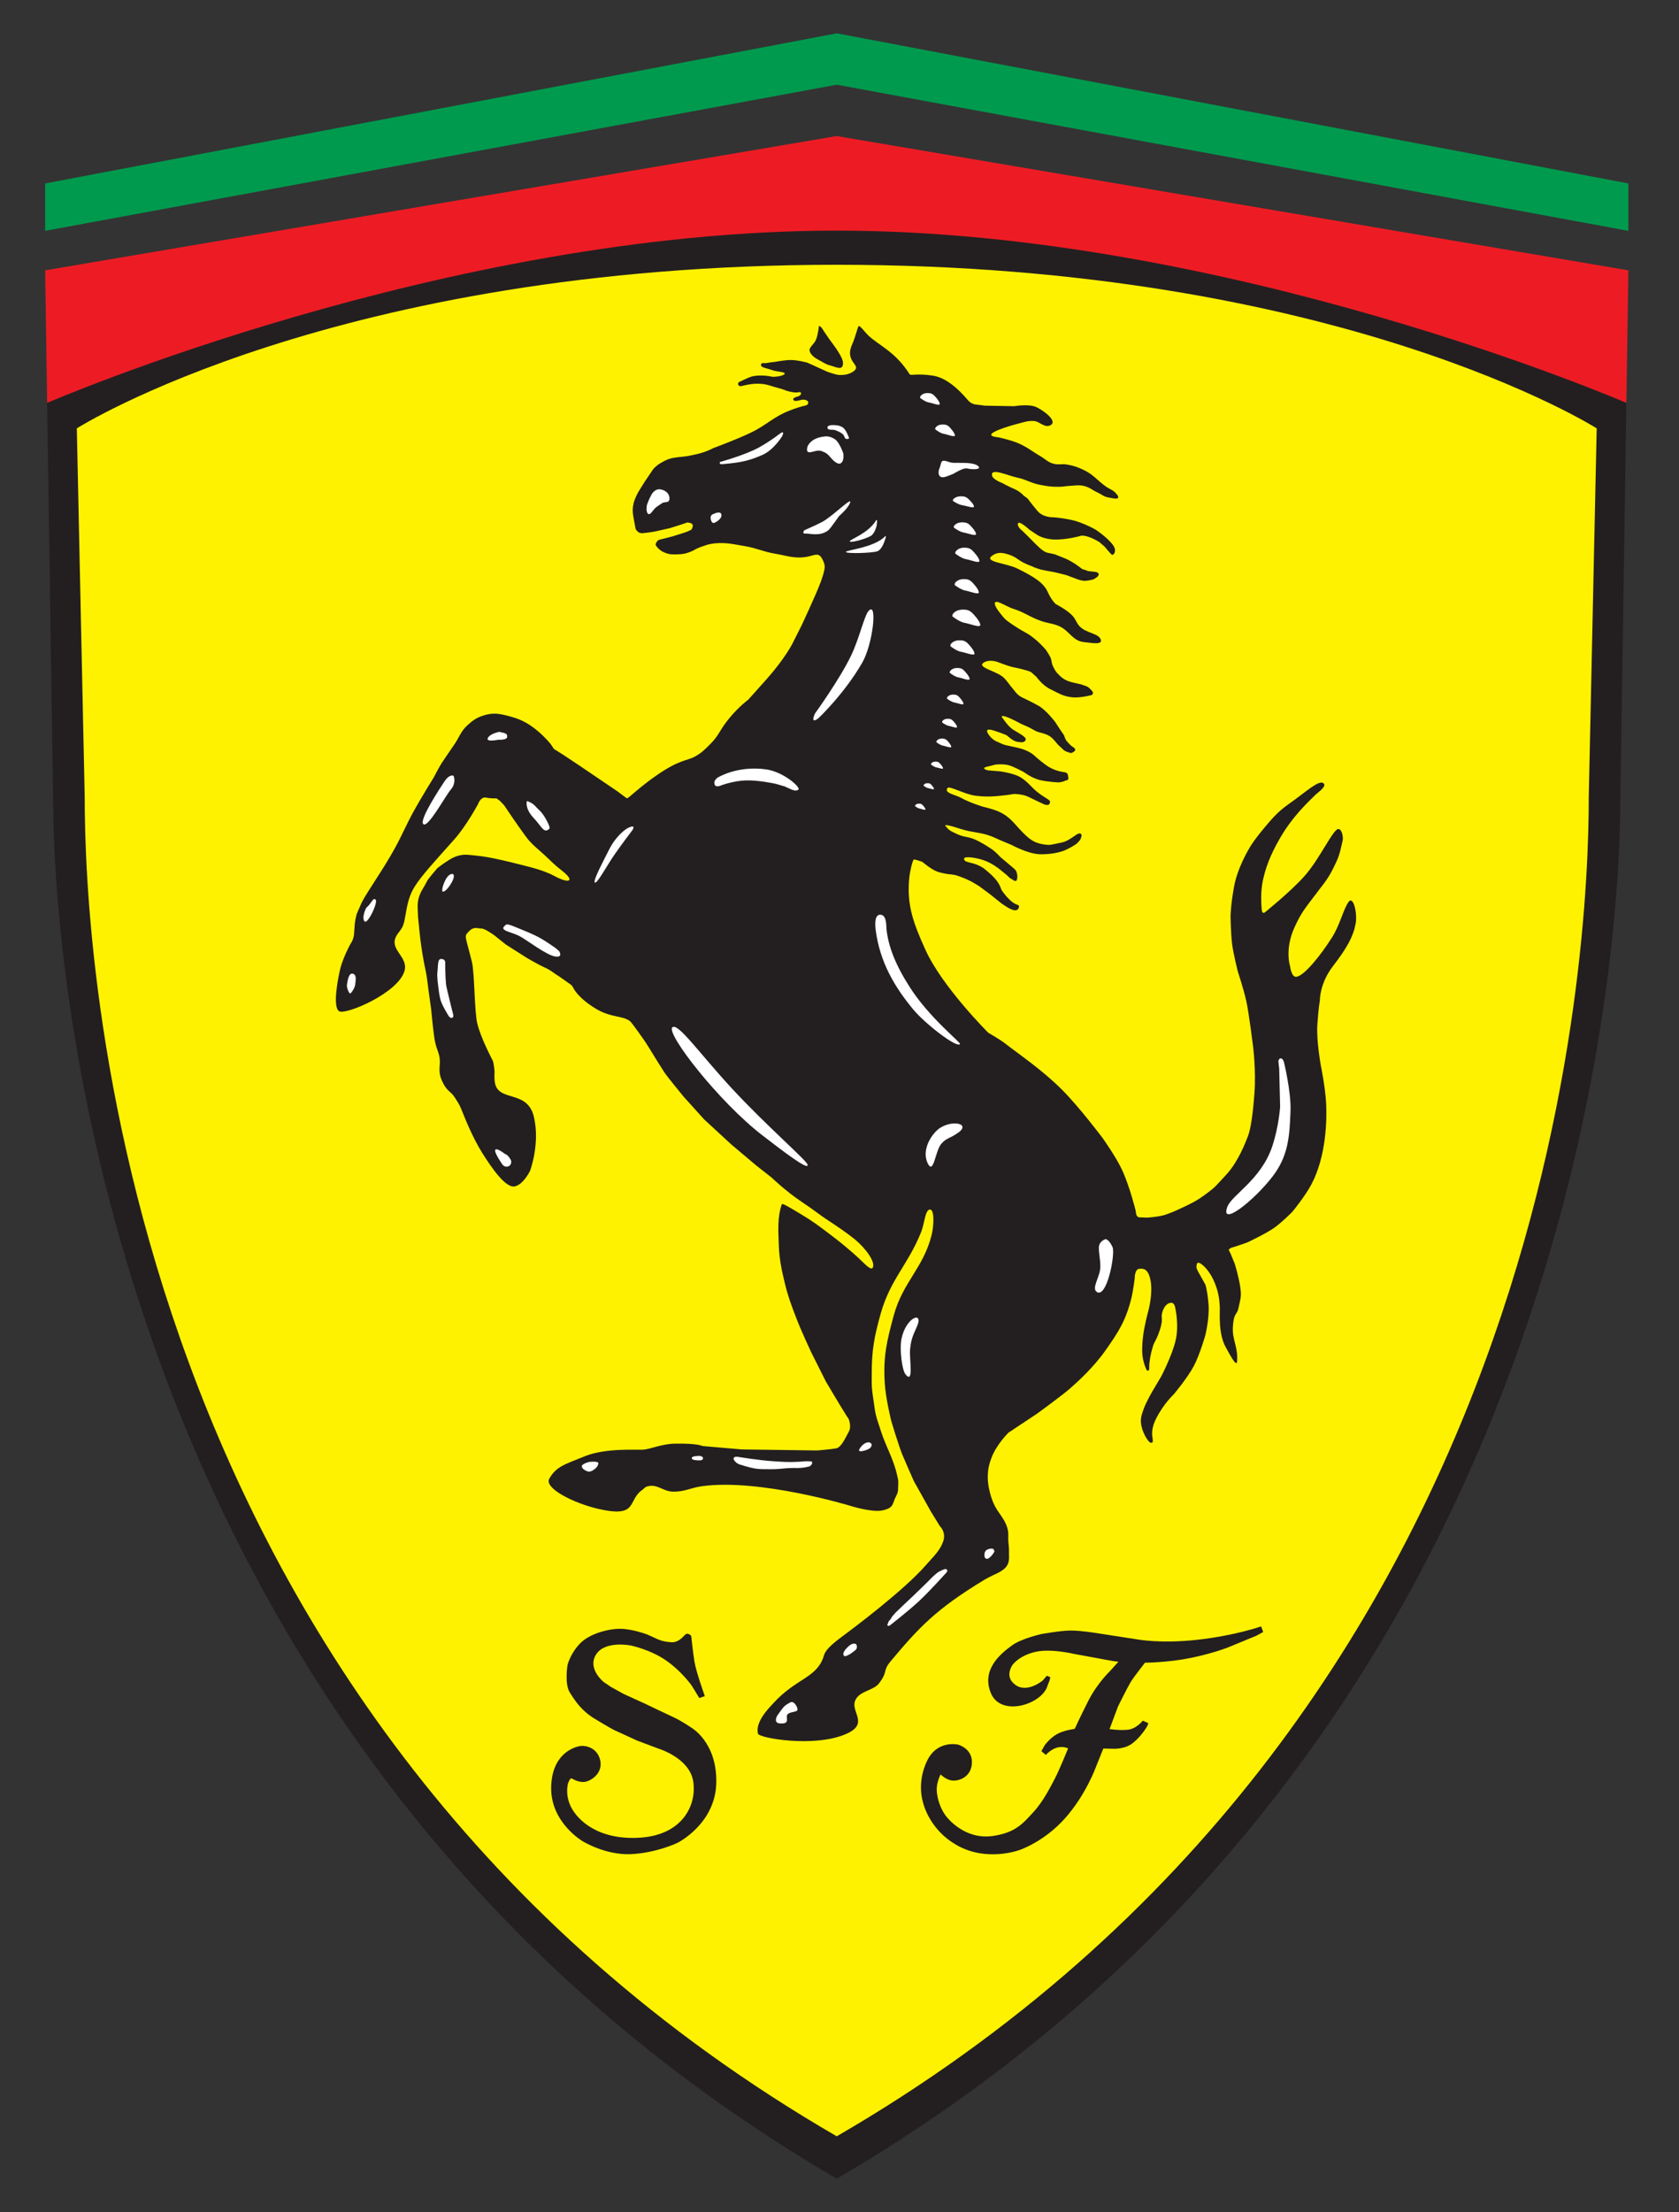 <svg width="101" height="133" viewBox="0 0 101 133" fill="none" xmlns="http://www.w3.org/2000/svg">
<rect x="0" y="0" width="101" height="133" fill="#333333" stroke="none"/>
<path d="M50.334 13.545C20.583 13.545 2.831 24.04 2.831 24.04L3.193 47.938C3.193 58.908 6.786 105.583 50.333 130.995C93.905 105.583 97.476 58.923 97.476 47.935L97.836 24.04C97.836 24.04 80.097 13.545 50.334 13.545Z" fill="#231F20"/>
<path d="M96.049 25.755C96.049 25.755 80.574 15.92 50.334 15.92C20.098 15.92 4.621 25.755 4.621 25.755L5.096 47.936C5.096 56.627 6.763 103.181 50.334 128.446C93.905 103.185 95.571 56.629 95.571 47.936L96.049 25.755Z" fill="#FFF200"/>
<path d="M97.956 16.254L50.334 8.18L2.717 16.254L2.836 24.224C2.836 24.224 26.765 13.864 50.334 13.866C73.905 13.866 97.834 24.224 97.834 24.224L97.956 16.254Z" fill="#ED1C24"/>
<path d="M2.717 13.879V11.03L50.338 2.004L97.956 11.03V13.881L50.334 5.093L2.717 13.879Z" fill="#009A4E"/>
<path d="M49.262 19.6C49.262 19.6 49.211 20.114 49.089 20.415C48.978 20.69 48.675 20.88 48.696 21.064C48.716 21.25 48.914 21.466 49.214 21.622C49.513 21.776 49.633 21.895 49.936 21.973C50.218 22.04 50.575 22.25 50.68 22.012C50.782 21.776 50.627 21.479 50.453 21.198C50.155 20.712 50.006 20.595 49.565 19.92C49.471 19.777 49.395 19.619 49.262 19.6ZM47.031 72.401C47.059 72.316 47.768 72.757 48.132 72.974C48.902 73.432 49.251 73.705 49.933 74.219C50.468 74.625 50.73 74.836 51.274 75.305C51.94 75.876 52.298 76.363 52.477 76.248C52.733 75.937 52.052 75.032 51.449 74.539C50.861 74.061 50.255 73.667 49.783 73.354C49.182 72.961 49.129 72.865 48.225 72.261C47.257 71.615 46.42 70.804 46.42 70.804L45.476 70.062L43.999 68.818L42.361 67.308L41.12 65.933C41.12 65.933 40.156 64.756 40.003 64.533C39.85 64.306 39.397 63.579 39.02 62.963C38.684 62.411 38.035 61.553 37.974 61.479C37.624 61.055 36.823 61.226 35.895 60.679C34.764 60.014 34.493 59.409 34.493 59.409C34.493 59.409 34.448 59.318 34.408 59.27C34.366 59.218 34.279 59.161 34.279 59.161L33.691 58.746L33.351 58.523C33.351 58.523 33.091 58.311 32.767 58.172C32.445 58.032 31.722 57.612 31.722 57.612L30.429 56.791C30.429 56.791 29.923 56.384 29.754 56.25C29.586 56.118 29.266 55.937 29.266 55.937C29.266 55.937 29.064 55.833 29.002 55.831C28.94 55.827 28.674 55.8 28.674 55.8C28.674 55.8 28.425 55.738 28.172 56.034C27.917 56.33 27.976 56.173 28.39 57.845C28.551 58.509 28.536 60.836 28.712 61.541C28.938 62.454 29.575 63.63 29.64 63.769C29.706 63.905 29.75 64.416 29.75 64.416C29.75 64.416 29.724 64.827 29.769 65.086C29.964 66.286 31.727 65.497 32.115 67.145C32.5 68.772 31.886 70.396 31.886 70.396C31.886 70.396 31.505 71.201 30.973 71.331C30.437 71.456 29.609 70.277 29.009 69.32C28.418 68.381 27.932 67.148 27.777 66.757C27.621 66.367 27.541 66.281 27.362 65.993C27.097 65.574 26.882 65.647 26.587 64.984C26.291 64.315 26.553 64.047 26.418 63.465C26.343 63.143 26.272 63.108 26.172 62.648C26.072 62.187 25.941 60.729 25.941 60.729L25.754 59.366C25.754 59.366 25.687 58.745 25.604 58.358C25.303 56.998 25.203 55.682 25.203 55.682L25.148 55.144L25.125 54.586C25.125 54.586 25.108 54.316 25.174 54.041C25.242 53.764 25.377 53.535 25.377 53.535C25.377 53.535 25.651 53.074 25.697 52.962C25.744 52.852 26.308 52.2 26.308 52.2C26.308 52.2 26.598 51.96 27.08 51.662C27.56 51.368 27.994 51.391 27.994 51.391C27.994 51.391 28.119 51.376 28.971 51.482C29.826 51.59 31.581 52.053 32.02 52.17C32.458 52.285 32.977 52.468 33.319 52.654C34.294 53.184 34.589 52.959 33.812 52.356C33.291 51.948 33.145 51.766 32.724 51.381C32.369 51.058 32.089 50.84 31.825 50.54C31.563 50.237 30.803 49.123 30.803 49.123L30.333 48.427C30.333 48.427 30.077 48.146 30.037 48.124C29.998 48.102 29.869 48.003 29.869 48.003C29.869 48.003 29.558 48.02 29.233 47.955C28.909 47.895 28.756 48.347 28.756 48.347C28.756 48.347 28.055 49.653 27.342 50.453C26.189 51.751 25.361 52.635 24.935 53.323C24.34 54.281 24.469 55.331 24.162 55.815C23.983 56.1 23.886 56.142 23.789 56.39C23.49 57.143 24.577 57.556 24.329 58.391C23.933 59.715 20.823 61.025 20.41 60.805C19.983 60.58 20.333 58.791 20.477 58.209C20.623 57.628 21.058 56.774 21.098 56.728C21.138 56.685 21.243 56.484 21.276 56.313C21.31 56.14 21.321 55.755 21.343 55.536C21.363 55.322 21.45 54.98 21.45 54.98C21.45 54.98 21.465 54.911 21.738 54.312C22.014 53.715 23.026 52.324 23.755 50.997C24.228 50.129 24.429 49.603 24.906 48.74C25.349 47.94 26.101 46.727 26.101 46.727C26.101 46.727 26.421 46.106 26.572 45.875C26.724 45.639 27.041 45.189 27.338 44.75C27.638 44.311 27.713 43.98 28.106 43.618C28.433 43.318 28.652 43.158 29.077 43.02C29.709 42.812 30.143 42.926 30.785 43.104C31.457 43.288 31.916 43.593 32.353 43.956C32.789 44.32 33.115 44.724 33.115 44.724L33.327 45.036L33.457 45.114L33.865 45.373L34.796 45.99C34.796 45.99 37.003 47.486 37.123 47.566C37.243 47.644 37.636 47.968 37.718 47.996C37.798 48.018 38.387 47.384 39.539 46.589C40.874 45.668 41.349 45.738 41.785 45.498C42.224 45.259 42.405 45.057 42.747 44.716C43.264 44.197 43.267 43.924 43.855 43.202C44.446 42.479 45.001 42.077 45.001 42.077C45.001 42.077 45.081 41.997 46.135 40.812C47.19 39.624 47.654 38.726 47.654 38.726L48.234 37.574C48.234 37.574 49.071 35.781 49.34 35.071C49.608 34.359 49.608 34.119 49.608 34.119C49.608 34.119 49.648 33.936 49.442 33.575C49.235 33.213 49.02 33.377 48.623 33.46C47.853 33.622 47.388 33.423 46.614 33.289C45.902 33.168 45.532 32.96 44.821 32.839C44.101 32.718 43.68 32.604 42.958 32.673C42.847 32.684 42.625 32.727 42.518 32.763C42.114 32.9 41.999 32.93 41.696 33.103C41.346 33.27 41.115 33.323 40.726 33.332C40.458 33.336 40.293 33.345 40.045 33.248C39.873 33.183 39.778 33.133 39.64 33.012C39.558 32.936 39.515 32.889 39.452 32.795C39.445 32.717 39.42 32.721 39.494 32.6C39.565 32.475 39.658 32.453 39.658 32.453L39.99 32.371C39.99 32.371 40.456 32.247 40.495 32.239C40.537 32.228 40.982 32.083 41.177 32.022C41.375 31.96 41.59 31.847 41.59 31.847C41.59 31.847 41.713 31.659 41.664 31.546C41.609 31.423 41.344 31.414 41.344 31.414C41.344 31.414 40.972 31.546 40.929 31.555C40.889 31.568 40.3 31.754 40.3 31.754C40.3 31.754 39.834 31.856 39.474 31.94C39.113 32.022 38.595 32.063 38.595 32.063L38.44 32.022C38.44 32.022 38.26 31.904 38.233 31.785C38.209 31.675 38.191 31.59 38.171 31.467C38.096 31.011 38.005 30.732 38.109 30.281C38.153 30.093 38.198 29.992 38.28 29.814C38.348 29.665 38.393 29.583 38.482 29.445L38.77 28.982L39.307 28.188C39.492 28 39.613 27.907 39.844 27.782C40.189 27.589 40.388 27.533 40.815 27.485C41.237 27.442 41.293 27.446 41.89 27.312C42.49 27.178 42.913 26.94 42.913 26.94C42.913 26.94 44.343 26.417 45.216 25.989C46.128 25.543 46.53 25.063 47.478 24.693C47.878 24.537 48.109 24.466 48.522 24.362C48.575 24.327 48.6 24.295 48.615 24.237C48.658 24.085 48.423 24.014 48.264 24.031C48.124 24.044 47.798 24.193 47.723 24.033C47.664 23.905 48.022 23.832 48.022 23.832C48.022 23.832 48.189 23.754 48.191 23.659C48.197 23.519 47.949 23.61 47.84 23.599C47.287 23.538 47.243 23.437 46.858 23.341C46.403 23.229 46.157 23.09 45.691 23.073C45.273 23.053 44.884 23.144 44.627 23.207C44.367 23.27 44.359 23.017 44.46 22.969C45.189 22.63 45.204 22.599 45.717 22.578C45.999 22.567 46.392 22.63 46.434 22.649C46.477 22.671 47.038 22.643 47.185 22.498C47.329 22.355 46.721 22.362 46.434 22.249C46.172 22.143 45.768 22.115 45.777 21.94C45.788 21.765 45.985 21.86 46.123 21.827C46.297 21.787 46.401 21.788 46.579 21.762C46.901 21.719 46.93 21.693 47.407 21.65C47.882 21.609 48.564 21.805 48.564 21.805C48.564 21.805 49.276 22.123 49.627 22.288C49.978 22.454 50.403 22.537 50.403 22.537C50.403 22.537 50.896 22.61 51.279 22.37C51.664 22.132 51.448 21.98 51.31 21.764C51.179 21.558 51.012 21.269 51.259 20.711C51.476 20.225 51.587 19.662 51.652 19.61C51.724 19.547 52.032 19.98 52.224 20.162C52.921 20.81 53.849 21.135 54.717 22.498C54.785 22.608 55.114 22.433 56.125 22.586C57.137 22.742 58.016 23.823 58.243 24.081C58.471 24.338 58.77 24.329 58.77 24.329L59.256 24.392L61.021 24.422C61.021 24.422 61.823 24.281 62.285 24.454C62.608 24.573 63.684 25.291 63.193 25.566C62.849 25.756 62.526 25.337 62.217 25.315C61.85 25.291 61.688 25.358 61.362 25.441C60.677 25.614 59.208 26.057 59.741 26.237C59.785 26.25 59.853 26.265 59.853 26.265L60.122 26.308C60.122 26.308 60.767 26.455 61.154 26.609C61.746 26.842 62.019 27.099 62.57 27.418C62.876 27.597 63.015 27.777 63.353 27.876C63.665 27.967 63.863 27.874 64.182 27.93C64.6 28.004 64.836 28.086 65.218 28.27C65.783 28.544 65.995 28.873 66.506 29.239C66.757 29.423 66.971 29.453 67.161 29.7C67.204 29.756 67.243 29.782 67.261 29.849C67.331 30.076 66.889 29.942 66.654 29.905C66.396 29.862 66.284 29.734 66.047 29.624C65.696 29.462 65.526 29.276 65.141 29.205C64.859 29.153 64.694 29.196 64.408 29.209C64.133 29.222 63.981 29.265 63.705 29.269C63.23 29.276 62.96 29.232 62.495 29.137C61.975 29.029 61.72 28.824 61.194 28.718C60.614 28.597 59.573 28.097 59.676 28.594C59.726 28.837 60.279 29.038 60.279 29.038C60.279 29.038 60.65 29.244 61.012 29.399C61.375 29.555 61.57 29.79 61.57 29.79L61.819 29.977C61.819 29.977 62.075 30.327 62.407 30.718C62.737 31.112 63.314 31.101 63.314 31.101C63.314 31.101 63.665 31.101 64.423 31.255C65.175 31.41 65.951 31.873 65.951 31.873C65.951 31.873 66.541 32.273 66.879 32.678C67.219 33.078 67.024 33.283 66.983 33.327C66.942 33.367 66.953 33.346 66.912 33.367C66.871 33.387 66.446 32.864 66.446 32.864L66.146 32.604C66.146 32.604 65.846 32.398 65.463 32.273C65.081 32.15 64.958 32.234 64.958 32.234C64.958 32.234 64.142 32.459 63.44 32.44C62.736 32.42 62.363 32.142 62.363 32.142L61.918 31.843C61.918 31.843 61.249 31.216 61.227 31.512C61.212 31.713 61.522 31.936 61.522 31.936C61.522 31.936 61.741 32.155 61.882 32.291C62.15 32.555 62.259 32.689 62.569 32.966C62.878 33.245 63.075 33.245 63.075 33.245C63.075 33.245 63.242 33.283 63.303 33.294C63.364 33.305 63.477 33.338 63.477 33.338C63.477 33.338 63.582 33.377 64.067 33.574C64.553 33.77 65.07 34.192 65.07 34.192C65.07 34.192 65.12 34.235 65.192 34.244C65.265 34.254 65.411 34.324 65.452 34.337C65.493 34.347 65.617 34.347 65.896 34.386C66.174 34.43 66.072 34.605 66.072 34.605L66.02 34.676L65.793 34.83C65.793 34.83 65.493 34.914 65.285 34.923C65.079 34.933 64.791 34.821 64.791 34.821L64.161 34.584C64.161 34.584 63.53 34.419 63.397 34.397C63.26 34.378 62.693 34.265 62.602 34.244C62.508 34.222 62.217 34.118 62.146 34.08C62.073 34.036 61.929 34.006 61.591 33.842C61.248 33.675 61.112 33.48 60.688 33.346C60.266 33.212 60.007 33.184 59.686 33.409C59.141 33.785 60.514 33.846 61.203 34.185C62.211 34.68 62.78 35.048 63.023 35.585C63.264 36.123 63.51 36.32 63.51 36.32C63.51 36.32 64.218 36.677 64.541 37.051C64.715 37.252 64.743 37.421 64.913 37.624C65.306 38.079 66.061 38.057 66.213 38.444C66.357 38.805 65.602 38.643 65.207 38.606C64.496 38.537 64.326 37.89 63.663 37.626C63.291 37.479 63.05 37.477 62.666 37.349C61.973 37.12 61.646 36.819 60.949 36.603C60.528 36.475 59.761 35.918 59.852 36.346C59.875 36.452 59.934 36.53 59.966 36.592C59.996 36.655 60.173 36.88 60.173 36.88C60.173 36.88 60.411 37.191 60.515 37.271C60.618 37.356 61.071 37.695 61.713 38.045C62.355 38.395 62.91 39.066 62.91 39.066C62.91 39.066 63.1 39.339 63.192 39.531C63.286 39.743 63.222 39.808 63.364 40.106C63.511 40.405 63.582 40.461 63.769 40.643C64.237 41.097 64.727 41.006 65.33 41.252C65.49 41.315 65.503 41.343 65.68 41.529C65.854 41.716 65.648 41.798 65.648 41.798C65.648 41.798 64.983 41.965 64.553 41.93C63.993 41.884 63.747 41.716 63.2 41.447C62.654 41.179 62.363 40.695 62.311 40.662C62.259 40.632 62.126 40.487 62.023 40.413C61.919 40.344 61.655 40.285 61.414 40.218C61.176 40.153 61.033 40.143 60.794 40.076C60.465 39.983 60.122 39.838 59.968 39.788C59.812 39.736 59.455 39.671 59.198 39.825C58.678 40.13 59.999 40.34 60.413 40.775C60.623 41 60.708 41.155 60.908 41.385C61.059 41.562 61.122 41.688 61.311 41.828C61.441 41.924 61.673 42.023 61.673 42.023C61.673 42.023 61.992 42.17 62.456 42.425C62.925 42.683 63.471 43.405 63.471 43.405L63.801 43.909L64 44.199L64.05 44.333L64.121 44.497C64.121 44.497 64.359 44.806 64.535 44.908C64.711 45.012 64.68 45.105 64.68 45.105C64.68 45.105 64.659 45.167 64.535 45.239C64.411 45.313 64.347 45.25 64.173 45.198C63.995 45.148 63.885 44.982 63.73 44.858C63.574 44.733 63.404 44.424 63.119 44.248C62.869 44.099 62.541 44.045 62.415 44.002C62.291 43.961 61.982 43.766 61.858 43.714C61.734 43.663 61.413 43.517 61.413 43.517C61.413 43.517 60.789 43.167 60.451 43.074C60.108 42.981 60.325 43.191 60.325 43.191C60.325 43.191 60.634 43.667 60.928 43.859C61.309 44.112 61.845 44.335 61.672 44.538C61.555 44.675 61.394 44.625 61.218 44.604C60.932 44.573 60.586 44.229 60.586 44.229C60.586 44.229 60.443 44.136 59.802 43.931C59.16 43.723 59.396 44.076 59.542 44.26C59.687 44.446 59.885 44.55 59.885 44.55L60.315 44.744L60.515 44.807C60.515 44.807 60.688 44.837 61.27 44.971C61.846 45.105 62.168 45.382 62.168 45.382C62.168 45.382 62.478 45.674 62.91 45.992C63.348 46.31 63.78 46.394 64.016 46.427C64.254 46.455 64.244 46.621 64.244 46.621C64.244 46.621 64.276 46.775 64.265 46.827C64.254 46.878 64.202 46.92 64.153 46.92C64.098 46.92 64.079 46.939 64.016 46.971C63.956 47.002 63.706 47.043 63.706 47.043C63.706 47.043 63.056 47.021 62.551 46.9C62.044 46.775 61.602 46.426 61.557 46.403C61.518 46.383 61.041 46.126 60.722 46.022C60.399 45.918 59.895 45.962 59.844 45.981C59.792 46.002 59.616 46.033 59.315 46.115C59.016 46.197 59.389 46.31 59.389 46.31L59.606 46.334L60.122 46.373C60.122 46.373 60.648 46.435 61.105 46.602C61.557 46.764 61.848 47.095 62.146 47.394C62.446 47.693 62.778 47.889 62.778 47.889L63.014 48.042L63.14 48.135L63.17 48.217C63.17 48.217 63.161 48.261 63.14 48.31C63.118 48.365 63.047 48.404 63.047 48.404C63.047 48.404 62.932 48.384 62.879 48.384C62.827 48.384 62.492 48.205 62.242 48.094C61.977 47.977 61.845 47.874 61.568 47.807C61.327 47.749 61.01 47.725 60.941 47.744C60.868 47.764 60.34 47.837 59.935 47.868C59.534 47.9 59.178 47.905 58.702 47.846C58.018 47.764 57.114 47.228 56.999 47.379C56.763 47.688 57.487 47.781 57.833 47.98C58.312 48.255 59.142 48.508 59.142 48.508C59.142 48.508 59.745 48.642 60.1 48.806C60.877 49.166 61.113 49.696 61.736 50.258C62.083 50.574 62.356 50.708 62.82 50.775C63.217 50.831 63.212 50.785 63.843 50.662C64.471 50.537 64.857 49.94 65.04 50.156C65.077 50.202 65.063 50.238 65.05 50.301C65.04 50.361 64.988 50.476 64.988 50.476C64.988 50.476 64.917 50.58 64.803 50.692C64.691 50.805 64.255 51.043 64.03 51.136C63.802 51.229 63.243 51.382 62.542 51.361C61.837 51.342 60.856 50.805 60.856 50.805L60.145 50.507C60.145 50.507 59.815 50.351 59.598 50.269C59.008 50.051 58.635 50.07 58.026 49.908C57.646 49.809 57.405 49.702 57.065 49.631C56.722 49.562 56.913 49.694 56.951 49.746C57.114 49.96 57.323 50.029 57.593 50.157C57.951 50.33 58.202 50.295 58.575 50.445C58.982 50.613 59.339 50.849 59.563 50.992C59.792 51.137 59.958 51.297 60.175 51.528L60.93 52.166C60.93 52.166 61.105 52.311 61.125 52.372C61.146 52.434 61.229 52.588 61.187 52.837C61.146 53.085 60.943 52.91 60.943 52.91L60.743 52.787L60.548 52.601L60.227 52.341C60.227 52.341 59.958 52.095 59.495 51.857C59.03 51.621 58.471 51.559 58.471 51.559C58.471 51.559 57.974 51.485 57.993 51.641C58.016 51.797 58.13 51.807 58.521 51.909C58.913 52.013 59.173 52.207 59.173 52.207C59.173 52.207 59.576 52.508 59.862 52.836C60.155 53.167 60.235 53.485 60.235 53.485C60.235 53.485 60.381 53.754 60.753 54.115C61.124 54.476 61.323 54.352 61.299 54.525C61.28 54.701 61.112 54.733 61.112 54.733C61.112 54.733 61.021 54.722 60.98 54.722C60.941 54.722 60.843 54.671 60.741 54.632C60.64 54.589 60.247 54.32 60.247 54.32C60.247 54.32 59.636 53.827 59.563 53.773C59.493 53.723 58.913 53.29 58.913 53.29C58.913 53.29 58.575 53.074 58.325 52.949C58.08 52.825 57.749 52.702 57.56 52.64C57.373 52.579 57.035 52.557 57.035 52.557C57.035 52.557 56.619 52.497 56.374 52.404C55.977 52.255 55.517 51.833 55.467 51.814C55.418 51.792 55.045 51.669 54.974 51.68C54.902 51.69 54.736 52.38 54.698 52.778C54.529 54.452 54.975 55.562 55.664 57.096C56.668 59.325 59.451 62.096 59.451 62.096C59.451 62.096 60.149 62.494 60.448 62.728C61.281 63.379 62.66 64.298 63.879 65.514C64.923 66.556 66.315 68.408 66.315 68.408C66.315 68.408 67.115 69.526 67.486 70.316C67.944 71.287 68.309 72.762 68.309 72.762C68.309 72.762 68.341 73.019 68.371 73.07C68.399 73.124 68.467 73.19 68.519 73.192L69.005 73.209C69.057 73.209 69.609 73.165 69.972 73.075C70.336 72.985 71.199 72.593 71.768 72.293C72.336 71.996 73.019 71.419 73.019 71.419C73.019 71.419 73.148 71.31 73.815 70.571C74.483 69.831 74.913 68.721 75.073 68.306C75.229 67.886 75.361 67.088 75.461 65.719C75.563 64.35 75.376 62.901 75.376 62.901C75.376 62.901 75.125 60.88 74.972 60.195C74.821 59.507 74.456 58.391 74.456 58.391C74.456 58.391 74.201 57.392 74.117 56.763C74.039 56.131 74.023 55.108 74.023 55.108C74.023 55.108 74.023 54.481 74.232 53.322C74.437 52.164 75.151 51.001 75.151 51.001C75.151 51.001 75.348 50.612 76.118 49.695C76.898 48.762 77.15 48.611 77.922 48.055C78.533 47.614 79.329 46.911 79.587 47.075C79.874 47.257 79.306 47.614 79.119 47.799C78.637 48.273 77.734 49.118 77.003 50.386C76.367 51.485 76.131 52.212 75.97 52.928C75.812 53.646 75.879 54.428 75.899 54.699C75.921 54.967 76.071 54.87 76.071 54.87C76.071 54.87 77.618 53.63 78.46 52.687C79.375 51.671 80.183 49.86 80.503 49.845C80.715 49.834 80.817 50.319 80.767 50.539C80.563 51.48 80.499 51.599 80.195 52.218C79.84 52.938 79.518 53.258 79.034 53.914C78.517 54.606 78.27 54.872 77.858 55.786C77.264 57.104 77.61 58.12 77.61 58.12C77.61 58.12 77.682 58.739 77.962 58.73C78.429 58.715 79.454 57.426 80.121 56.373C80.613 55.596 80.793 54.703 81.118 54.236C81.408 53.819 81.669 54.913 81.545 55.557C81.4 56.32 81.019 57.006 80.186 58.088C79.37 59.146 79.398 60.151 79.398 60.151C79.398 60.151 79.31 60.612 79.245 61.611C79.18 62.61 79.466 64.125 79.466 64.125C79.466 64.125 79.726 65.39 79.774 66.352C79.822 67.312 79.789 69.508 78.887 71.211C78.529 71.896 77.755 72.844 77.755 72.844C77.755 72.844 77.167 73.449 76.677 73.804C76.19 74.159 75.025 74.705 75.025 74.705C75.025 74.705 74.219 74.987 74.102 75.012C73.988 75.042 73.911 75.141 73.911 75.141C73.911 75.141 73.988 75.297 74.019 75.36C74.048 75.425 74.275 75.979 74.275 75.979C74.275 75.979 74.518 76.768 74.609 77.394C74.7 78.015 74.594 78.157 74.503 78.637C74.416 79.093 74.215 78.882 74.164 79.781C74.118 80.575 74.483 80.971 74.416 81.86C74.386 82.248 73.944 81.374 73.732 80.999C73.277 80.181 73.387 78.937 73.377 78.628C73.364 78.319 73.343 77.98 73.227 77.581C73.082 77.079 72.879 76.681 72.64 76.374C72.402 76.068 72.15 75.894 72.063 75.923C71.981 75.951 71.976 76.115 71.972 76.197C71.968 76.279 72.135 76.573 72.176 76.639C72.213 76.702 72.515 77.249 72.515 77.249C72.515 77.249 72.646 77.666 72.703 78.482C72.754 79.299 72.502 80.3 72.502 80.3C72.502 80.3 72.176 81.438 71.83 82.102C71.446 82.84 70.599 83.843 70.599 83.843C70.599 83.843 69.992 84.399 69.537 85.312C69.081 86.225 69.472 86.625 69.303 86.737C69.13 86.857 68.77 86.214 68.672 85.777C68.583 85.375 68.63 85.185 68.791 84.728C68.949 84.294 69.316 83.664 69.316 83.664L69.866 82.734C69.866 82.734 70.519 81.477 70.725 80.569C70.933 79.658 70.699 78.65 70.699 78.65C70.699 78.65 70.669 78.317 70.443 78.33C70.214 78.342 70.049 78.547 69.957 78.786C69.767 79.286 70.035 79.197 69.749 80.028C69.521 80.683 69.463 80.596 69.343 80.984C69.202 81.451 69.124 81.926 69.133 82.219C69.144 82.509 68.984 82.388 68.984 82.388C68.984 82.388 68.708 81.869 68.708 81.227C68.708 80.876 68.721 80.68 68.763 80.331C68.825 79.77 69.053 78.912 69.053 78.912C69.053 78.912 69.302 78.066 69.248 77.29C69.194 76.516 68.92 76.37 68.92 76.37C68.92 76.37 68.851 76.264 68.548 76.283C68.248 76.303 68.261 76.841 68.261 76.841C68.261 76.841 68.17 77.607 68.051 78.083C67.719 79.402 67.281 80.092 66.495 81.201C65.789 82.205 64.826 83.086 64.347 83.501C63.868 83.918 62.393 84.991 62.393 84.991L60.666 86.138C60.666 86.138 59.982 86.804 59.664 87.597C59.346 88.389 59.366 89.01 59.548 89.739C59.73 90.465 59.996 90.807 60.133 91.006C60.272 91.207 60.539 91.566 60.624 91.982C60.678 92.242 60.639 92.4 60.655 92.665C60.67 92.894 60.701 93.024 60.696 93.251C60.687 93.617 60.755 93.878 60.549 94.177C60.393 94.406 59.976 94.601 59.976 94.601C59.976 94.601 59.51 94.809 59.23 94.977C56.29 96.749 55.245 97.893 53.59 99.868C53.061 100.494 53.45 100.457 52.883 101.204C52.548 101.65 51.761 101.648 51.474 102.182C51.081 102.906 52.37 103.622 50.879 104.263C48.964 105.089 45.661 104.498 45.597 104.241C45.417 103.526 46.241 102.714 46.531 102.394C47.877 100.927 49.078 100.891 49.516 99.679C49.609 99.419 49.575 99.196 50.641 98.409C51.394 97.853 54.395 95.602 55.705 94.096C56.151 93.584 56.542 93.239 56.737 92.681C56.932 92.121 56.542 91.766 56.542 91.766L56.002 90.89L54.972 89.051C54.972 89.051 54.54 88.076 54.3 87.511C54.063 86.949 53.61 85.424 53.61 85.424C53.61 85.424 53.276 84.064 53.223 83.175C53.12 81.575 53.342 80.644 53.762 79.098C54.309 77.08 55.549 76.238 56.044 74.246C56.187 73.669 56.216 72.676 55.925 72.724C55.643 72.772 55.618 73.559 55.41 74.082C54.612 76.059 53.558 76.926 52.98 78.977C52.591 80.361 52.435 81.185 52.439 82.624C52.439 83.445 52.409 83.294 52.622 84.722C52.7 85.249 52.834 85.529 52.99 86.041C53.099 86.405 53.394 87.083 53.394 87.083C53.394 87.083 53.81 87.992 53.949 88.625C53.996 88.838 54.048 88.965 54.035 89.183C54.009 89.562 54.073 89.644 53.89 89.985C53.662 90.407 53.803 90.658 53.075 90.815C52.435 90.95 51.115 90.528 51.115 90.528C51.115 90.528 45.695 88.887 42.235 89.358C41.549 89.451 41.183 89.7 40.49 89.686C39.866 89.677 39.544 89.189 38.92 89.376C38.79 89.415 38.75 89.504 38.638 89.579C37.718 90.217 38.421 91.277 36.006 90.725C34.523 90.386 32.728 89.484 33.04 88.913C33.455 88.158 34.015 88.035 35.186 87.555C36.438 87.045 38.318 87.189 38.687 87.162C39.14 87.132 39.793 86.814 40.599 86.8C41.996 86.776 42.246 86.941 42.246 86.941L44.622 87.148L49.163 87.209C49.163 87.209 49.974 87.144 50.302 87.083C50.626 87.021 50.885 86.382 51.061 86.078C51.235 85.775 51.056 85.325 51.056 85.325L50.918 85.115L50.488 84.419L49.687 83.076L48.802 81.315C48.802 81.315 48.223 80.085 47.912 79.278C47.605 78.477 47.427 78.026 47.221 77.195C47.007 76.338 46.88 75.644 46.853 74.961C46.817 73.977 46.755 73.205 47.031 72.401Z" fill="#231F20"/>
<path d="M76.529 70.765C77.48 69.538 77.574 68.405 77.63 66.8C77.674 65.636 77.231 63.841 77.231 63.841L77.171 63.712C77.171 63.712 77.003 63.496 76.901 63.781C76.917 64.034 76.95 64.237 76.95 64.237L77.006 66.549C77.006 66.549 76.933 67.714 76.536 68.914C75.866 70.938 74.088 71.845 73.828 72.569C73.389 73.785 75.384 72.238 76.529 70.765ZM66.503 74.506C66.503 74.506 66.11 74.615 66.103 75.001C66.094 75.387 66.198 75.724 66.19 76.186C66.179 76.774 65.633 77.463 65.984 77.682C66.589 78.063 67.106 75.376 66.923 74.979C66.739 74.582 66.56 74.501 66.503 74.506ZM59.754 93.131C59.754 93.131 59.644 93.071 59.425 93.153C59.208 93.233 59.221 93.459 59.221 93.459C59.221 93.459 59.179 93.697 59.355 93.725C59.531 93.749 59.821 93.325 59.819 93.273C59.815 93.225 59.754 93.131 59.754 93.131ZM53.41 97.626C53.41 97.626 53.342 97.693 53.401 97.74C53.457 97.784 53.537 97.724 53.537 97.724C53.537 97.724 54.635 96.871 55.283 96.268C55.972 95.625 56.957 94.52 56.957 94.52C56.957 94.52 57.025 94.434 56.947 94.362C56.874 94.293 56.681 94.401 56.527 94.475C56.39 94.544 56.31 94.623 56.211 94.708C56.108 94.793 55.79 95.123 55.79 95.123L54.94 95.947L54.412 96.442L53.894 96.938L53.673 97.186C53.673 97.186 53.615 97.28 53.603 97.305C53.588 97.329 53.529 97.404 53.529 97.404C53.529 97.404 53.453 97.48 53.453 97.499C53.453 97.519 53.427 97.545 53.425 97.569C53.425 97.594 53.41 97.626 53.41 97.626ZM51.512 98.868C51.512 98.868 51.391 98.77 51.207 98.868C51.02 98.963 50.821 99.22 50.805 99.249C50.79 99.277 50.685 99.418 50.755 99.536C50.825 99.655 51.063 99.48 51.096 99.474C51.13 99.469 51.44 99.228 51.44 99.228C51.44 99.228 51.62 99.116 51.512 98.868ZM47.883 102.536C47.883 102.536 47.73 102.244 47.526 102.365C47.319 102.484 47.211 102.525 47.025 102.78C46.993 102.828 46.792 103.087 46.754 103.152C46.718 103.22 46.521 103.598 46.925 103.621C47.626 103.667 47.169 103.215 47.409 103.041C47.604 102.906 47.968 102.94 47.973 102.797C47.978 102.657 47.883 102.536 47.883 102.536ZM35.454 87.895C35.454 87.895 35.031 87.995 35.001 88.144C34.969 88.293 35.247 88.438 35.291 88.445C35.338 88.454 35.435 88.561 35.713 88.373C35.991 88.185 35.98 88.024 35.98 88.024C35.98 88.024 36.144 87.835 35.454 87.895ZM42.292 87.673C42.292 87.673 42.287 87.519 41.988 87.536C41.688 87.553 41.622 87.609 41.615 87.653C41.606 87.701 41.628 87.777 41.899 87.798C42.173 87.82 42.283 87.796 42.292 87.673ZM48.751 87.861C48.209 87.854 48.383 87.872 48.047 87.889C47.439 87.921 47.107 87.896 46.509 87.857C45.669 87.804 44.367 87.591 44.367 87.591C44.367 87.591 44.203 87.557 44.139 87.658C44.077 87.767 44.297 87.989 44.495 88.052C45.558 88.383 45.614 88.322 46.342 88.336C46.746 88.342 46.973 88.302 47.373 88.275C47.882 88.24 48.122 88.318 48.675 88.171C48.82 88.133 48.961 87.863 48.751 87.861ZM52.395 86.779C52.395 86.779 52.286 86.656 52.063 86.764C51.837 86.874 51.703 87.119 51.703 87.119C51.703 87.119 51.598 87.281 51.82 87.255C52.042 87.229 52.234 87.133 52.291 87.099C52.347 87.07 52.508 86.915 52.395 86.779ZM49.224 43.19C49.224 43.19 50.766 41.75 51.864 39.851C52.518 38.72 52.803 36.083 52.241 36.743C51.986 37.039 51.682 38.41 51.196 39.42C50.504 40.86 49.023 42.902 49.023 42.902C49.023 42.902 48.705 43.584 49.224 43.19ZM43.08 46.839C43.08 46.839 42.916 46.963 42.989 47.17C43.065 47.378 43.383 47.22 43.383 47.22C43.383 47.22 44.089 46.954 44.834 46.923C45.584 46.893 46.618 47.116 46.618 47.116C46.618 47.116 47.112 47.252 47.195 47.282C47.277 47.312 47.546 47.444 47.589 47.46C47.633 47.475 47.886 47.603 48.03 47.473C48.177 47.343 47.133 46.4 46.07 46.257C44.301 46.017 43.135 46.774 43.135 46.774L43.08 46.839ZM35.783 53.062C35.911 53.165 36.504 52.043 36.999 51.334C37.361 50.81 38.023 49.939 38.023 49.939C38.023 49.939 38.317 49.538 37.815 49.763C37.607 49.854 37.046 50.28 36.65 51.065C36.313 51.732 35.655 52.953 35.783 53.062ZM31.692 48.176C31.692 48.176 31.565 48.606 32.077 49.153C32.59 49.698 32.722 50.151 33.05 49.824C33.141 49.738 32.73 48.998 32.521 48.795C32.31 48.594 32.156 48.423 32.156 48.423L32.025 48.315L31.853 48.221L31.758 48.182C31.757 48.182 31.728 48.156 31.692 48.176ZM30.035 44.002C30.035 44.002 29.483 44.106 29.345 44.372C29.208 44.639 29.982 44.477 29.982 44.477C29.982 44.477 30.497 44.508 30.509 44.311C30.522 44.114 30.442 44.09 30.035 44.002ZM21.236 58.547C20.957 58.462 20.908 59.019 20.872 59.196C20.837 59.375 20.997 59.736 21.061 59.732C21.128 59.73 21.353 59.38 21.365 59.207C21.378 59.033 21.488 58.623 21.236 58.547ZM30.373 69.379C30.373 69.379 29.869 68.981 29.792 69.139C29.717 69.294 30.209 69.998 30.209 69.998C30.209 69.998 30.357 70.227 30.59 70.121C30.821 70.015 30.738 69.762 30.738 69.762C30.738 69.762 30.582 69.433 30.373 69.379ZM26.561 57.66C26.561 57.66 26.433 57.63 26.383 57.783C26.336 57.937 26.342 58.192 26.308 58.495C26.279 58.735 26.37 59.371 26.37 59.371C26.37 59.371 26.419 59.873 26.519 60.18C26.628 60.506 26.921 60.971 26.921 60.971C26.921 60.971 27.032 61.214 27.165 61.203C27.298 61.19 27.268 61.03 27.268 61.03C27.268 61.03 26.845 59.354 26.83 59.183C26.779 58.627 26.783 57.946 26.783 57.946L26.779 57.842C26.779 57.842 26.774 57.667 26.561 57.66ZM27.223 52.547C27.223 52.547 26.988 52.499 26.774 52.949C26.559 53.401 26.603 53.583 26.622 53.604C26.639 53.626 26.812 53.619 27.085 53.202C27.355 52.786 27.296 52.631 27.296 52.631C27.296 52.631 27.281 52.547 27.223 52.547ZM33.63 57.182C33.63 57.182 33.914 57.6 33.373 57.504C32.833 57.407 31.698 56.516 31.238 56.276C30.782 56.036 30.033 55.956 30.348 55.679C30.404 55.63 30.418 55.584 30.511 55.58C30.605 55.575 30.912 55.699 30.933 55.708C30.95 55.718 31.749 56.045 31.778 56.056C31.808 56.069 32.254 56.259 32.573 56.445C32.893 56.633 33.41 56.994 33.41 56.994L33.63 57.182ZM48.574 70.013C48.72 70.478 46.873 69.039 45.883 68.279C43.258 66.265 40.045 62.134 40.446 61.77C40.78 61.468 42.096 63.36 44.026 65.443C46.086 67.666 48.487 69.738 48.574 70.013ZM56.287 68.037C55.717 68.647 55.513 69.428 55.842 70.012C56.168 70.578 56.267 69.184 56.626 68.768C56.933 68.414 57.121 68.467 57.633 68.108C58.501 67.498 57.013 67.262 56.287 68.037ZM53.002 55.002C52.613 54.937 52.625 55.532 52.681 55.958C52.942 57.853 53.794 59.313 54.932 60.69C55.626 61.525 57.526 63.017 57.749 62.779C57.829 62.693 55.938 61.239 54.737 59.368C53.885 58.042 53.428 56.915 53.323 55.821C53.31 55.685 53.343 55.056 53.002 55.002ZM45.65 26.908C44.792 27.373 43.307 27.779 43.307 27.779C43.307 27.779 43.238 27.924 43.429 27.909C44.701 27.81 45.185 27.647 45.865 27.351C46.542 27.057 47.037 26.246 47.037 26.246C47.037 26.246 47.311 25.746 46.798 26.159C46.642 26.285 46.118 26.651 45.65 26.908ZM55.982 23.651C55.982 23.651 55.691 23.586 55.495 23.707C55.301 23.83 55.357 23.93 55.357 23.93C55.357 23.93 55.656 24.164 55.873 24.198C56.09 24.231 56.554 24.432 56.533 24.276C56.515 24.119 56.255 23.831 56.168 23.753C56.077 23.674 55.982 23.651 55.982 23.651ZM51.118 32.551C51.169 32.653 52.038 32.417 52.37 32.231C52.635 32.084 52.734 31.593 52.734 31.593C52.734 31.593 52.808 31.115 52.695 31.299C52.197 32.106 51.069 32.447 51.118 32.551ZM51.09 30.328C51.44 29.659 50.126 31.026 49.457 31.381C49.048 31.597 48.385 31.881 48.385 31.881C48.385 31.881 48.209 32.099 48.455 32.082C48.701 32.062 49.326 32.277 49.828 31.883C49.946 31.792 50.476 31.026 50.476 31.026C50.476 31.026 50.921 30.65 51.09 30.328ZM50.887 33.187C50.912 33.297 52.389 33.258 52.757 33.152C53.045 33.068 53.202 32.553 53.202 32.553C53.202 32.553 53.38 32.106 53.231 32.259C52.564 32.936 50.863 33.075 50.887 33.187ZM27.247 46.634C27.247 46.634 27.023 46.554 26.745 46.971C26.47 47.384 25.232 49.257 25.453 49.536C25.713 49.863 26.785 47.859 27.111 47.483C27.44 47.109 27.309 46.724 27.309 46.724C27.309 46.724 27.305 46.64 27.247 46.634ZM54.23 80.49C54.1 81.113 54.26 82.383 54.473 82.635C54.998 83.267 54.676 81.649 54.75 81.082C54.813 80.55 54.883 80.368 55.14 79.802C55.609 78.785 54.507 79.162 54.23 80.49ZM49.713 26.235C49.713 26.235 49.304 26.244 48.984 26.419C48.665 26.597 48.58 26.841 48.58 26.841C48.58 26.841 48.516 27.018 48.561 27.118C48.654 27.334 49.093 27.008 49.404 27.116C49.655 27.205 49.775 27.276 49.964 27.505C50.131 27.706 50.425 27.992 50.61 27.829C50.794 27.667 50.728 27.263 50.728 27.263C50.728 27.263 50.51 26.6 50.226 26.41C49.942 26.222 49.713 26.235 49.713 26.235ZM42.927 30.901C42.927 30.901 42.701 30.938 42.754 31.212C42.808 31.487 42.956 31.444 42.956 31.444C42.956 31.444 43.429 31.243 43.398 30.959C43.37 30.672 42.927 30.901 42.927 30.901ZM39.614 29.419C39.614 29.419 39.366 29.428 39.192 29.735C39.018 30.042 38.917 30.358 38.917 30.358C38.917 30.358 38.834 30.762 38.98 30.888C39.126 31.016 39.283 30.626 39.493 30.479C39.619 30.389 39.696 30.345 39.825 30.256C40.004 30.134 40.292 30.291 40.27 29.932C40.247 29.573 39.864 29.402 39.614 29.419ZM50.319 25.573C50.319 25.573 49.755 25.494 49.777 25.71C49.795 25.909 50.084 25.79 50.268 25.872C50.448 25.95 50.563 25.983 50.706 26.116C50.812 26.209 50.799 26.393 50.929 26.395C51.109 26.398 51.071 26.326 51.071 26.326C51.071 26.326 50.91 25.841 50.698 25.701C50.488 25.565 50.319 25.573 50.319 25.573ZM56.611 27.84C56.528 28.145 56.479 28.253 56.479 28.253C56.479 28.253 56.32 28.874 56.951 28.645C57.58 28.411 57.258 28.511 57.707 28.292C58.156 28.074 58.142 28.193 58.471 28.208C58.583 28.212 58.654 28.219 58.822 28.184C58.963 28.156 58.904 27.985 58.588 27.901C58.247 27.81 57.825 27.834 57.339 27.827C57.057 27.825 56.693 27.538 56.611 27.84ZM56.888 25.539C56.888 25.539 56.598 25.476 56.402 25.597C56.205 25.721 56.264 25.818 56.264 25.818C56.264 25.818 56.565 26.054 56.78 26.086C56.996 26.123 57.461 26.322 57.443 26.164C57.422 26.006 57.161 25.721 57.075 25.64C56.987 25.565 56.888 25.539 56.888 25.539ZM57.998 29.856C57.998 29.856 57.688 29.796 57.477 29.915C57.265 30.031 57.328 30.122 57.328 30.122C57.328 30.122 57.652 30.343 57.881 30.375C58.111 30.406 58.609 30.594 58.59 30.445C58.57 30.297 58.293 30.027 58.197 29.951C58.103 29.878 57.998 29.856 57.998 29.856ZM58.089 31.424C58.089 31.424 57.762 31.353 57.539 31.487C57.317 31.618 57.385 31.727 57.385 31.727C57.385 31.727 57.725 31.98 57.968 32.019C58.214 32.055 58.736 32.27 58.714 32.099C58.692 31.93 58.402 31.618 58.302 31.532C58.202 31.448 58.089 31.424 58.089 31.424ZM58.239 32.951C58.239 32.951 57.883 32.871 57.643 33.02C57.402 33.172 57.474 33.291 57.474 33.291C57.474 33.291 57.844 33.578 58.106 33.62C58.372 33.66 58.94 33.907 58.917 33.717C58.894 33.525 58.575 33.172 58.467 33.075C58.358 32.979 58.239 32.951 58.239 32.951ZM58.202 34.839C58.202 34.839 57.849 34.76 57.606 34.911C57.365 35.06 57.438 35.181 57.438 35.181C57.438 35.181 57.807 35.466 58.072 35.508C58.337 35.551 58.909 35.795 58.883 35.603C58.858 35.41 58.54 35.06 58.432 34.962C58.324 34.867 58.202 34.839 58.202 34.839ZM57.944 38.519C57.944 38.519 57.588 38.439 57.347 38.59C57.107 38.739 57.179 38.86 57.179 38.86C57.179 38.86 57.547 39.148 57.811 39.189C58.076 39.232 58.648 39.474 58.622 39.284C58.599 39.092 58.28 38.739 58.171 38.641C58.063 38.547 57.944 38.519 57.944 38.519ZM58.184 36.676C58.184 36.676 57.775 36.585 57.495 36.758C57.218 36.931 57.302 37.069 57.302 37.069C57.302 37.069 57.729 37.402 58.033 37.45C58.339 37.497 59 37.781 58.969 37.56C58.943 37.337 58.575 36.931 58.449 36.82C58.324 36.708 58.184 36.676 58.184 36.676ZM57.768 40.18C57.768 40.18 57.477 40.113 57.278 40.238C57.078 40.361 57.14 40.461 57.14 40.461C57.14 40.461 57.443 40.697 57.663 40.731C57.879 40.766 58.347 40.969 58.327 40.809C58.308 40.651 58.045 40.361 57.957 40.281C57.868 40.201 57.768 40.18 57.768 40.18ZM57.493 41.776C57.493 41.776 57.252 41.722 57.087 41.826C56.922 41.927 56.97 42.009 56.97 42.009C56.97 42.009 57.224 42.207 57.403 42.235C57.584 42.263 57.973 42.429 57.956 42.3C57.941 42.168 57.724 41.928 57.65 41.861C57.575 41.795 57.493 41.776 57.493 41.776ZM57.153 43.229C57.153 43.229 56.933 43.179 56.783 43.273C56.636 43.363 56.679 43.439 56.679 43.439C56.679 43.439 56.905 43.617 57.07 43.641C57.233 43.669 57.584 43.818 57.571 43.701C57.555 43.582 57.36 43.364 57.293 43.307C57.226 43.246 57.153 43.229 57.153 43.229ZM56.806 44.421C56.806 44.421 56.584 44.372 56.437 44.462C56.29 44.555 56.333 44.63 56.333 44.63C56.333 44.63 56.561 44.806 56.723 44.831C56.888 44.859 57.237 45.009 57.222 44.89C57.207 44.773 57.012 44.554 56.944 44.496C56.879 44.439 56.806 44.421 56.806 44.421ZM56.389 45.803C56.389 45.803 56.212 45.762 56.094 45.838C55.973 45.914 56.01 45.974 56.01 45.974C56.01 45.974 56.194 46.115 56.324 46.139C56.456 46.158 56.741 46.279 56.728 46.184C56.715 46.089 56.557 45.913 56.502 45.866C56.45 45.818 56.389 45.803 56.389 45.803ZM55.891 47.099C55.891 47.099 55.739 47.066 55.637 47.129C55.533 47.192 55.563 47.246 55.563 47.246C55.563 47.246 55.722 47.367 55.834 47.385C55.946 47.404 56.192 47.508 56.184 47.425C56.173 47.346 56.034 47.192 55.99 47.151C55.943 47.109 55.891 47.099 55.891 47.099ZM55.376 48.327C55.376 48.327 55.223 48.295 55.123 48.36C55.016 48.422 55.049 48.474 55.049 48.474C55.049 48.474 55.21 48.598 55.323 48.615C55.435 48.634 55.678 48.74 55.67 48.656C55.657 48.574 55.521 48.422 55.474 48.381C55.428 48.34 55.376 48.327 55.376 48.327ZM22.029 54.585C22.029 54.585 21.772 55.082 21.898 55.355C22.025 55.627 22.372 54.919 22.372 54.919C22.372 54.919 22.73 54.212 22.584 54.083C22.435 53.951 22.351 54.319 22.029 54.585Z" fill="white"/>
<path d="M41.581 98.364C41.581 98.364 41.388 98.115 41.206 98.296C41.023 98.478 40.786 98.768 40.364 98.74C39.94 98.708 39.758 98.643 39.52 98.541C39.285 98.437 38.954 98.282 38.954 98.282C38.954 98.282 38.093 97.951 37.363 97.933C36.634 97.914 35.442 98.218 34.865 98.842C34.287 99.463 34.14 100.109 34.14 100.109C34.14 100.109 33.947 101.246 34.278 101.764C34.609 102.287 34.969 102.847 35.77 103.338C36.575 103.829 36.925 104.011 36.925 104.011L38.32 104.651L39.609 105.136C39.609 105.136 41.473 105.692 41.699 107.098C41.925 108.504 41.079 110.322 38.507 110.49C35.975 110.654 34.742 109.428 34.348 108.642C33.954 107.853 34.181 107.187 34.181 107.187L34.287 106.971L34.386 106.921C34.386 106.921 34.78 107.187 35.166 107.137C35.551 107.088 36.259 106.625 36.112 105.87C35.964 105.113 35.284 104.946 34.958 104.974C34.633 105.003 33.183 105.377 33.155 107.481C33.125 109.583 35.047 110.703 35.047 110.703C35.047 110.703 36.407 111.548 37.943 111.482C39.48 111.413 40.752 110.803 40.752 110.803C40.752 110.803 43.028 109.674 43.088 107.206C43.146 104.741 41.58 103.872 41.58 103.872C41.58 103.872 41.019 103.481 40.506 103.244C39.993 103.01 38.763 102.417 38.763 102.417L37.511 101.848L36.752 101.427L36.327 101.141C36.327 101.141 35.313 100.345 35.854 99.48C36.396 98.615 37.964 98.939 37.964 98.939C37.964 98.939 39.176 99.194 40.121 99.873C41.068 100.55 41.621 101.366 41.621 101.366L42.013 102.007L42.062 102.095L42.398 101.979C42.398 101.979 41.875 100.524 41.776 99.913C41.678 99.305 41.581 98.364 41.581 98.364Z" fill="#231F20"/>
<path d="M56.584 106.685C56.584 106.685 56.923 107.059 57.373 107.059C57.828 107.059 58.474 106.743 58.466 105.927C58.457 105.112 57.63 104.894 57.63 104.894C57.63 104.894 56.378 104.6 55.769 105.869C55.158 107.137 55.491 108.237 55.491 108.237C55.491 108.237 55.778 109.949 57.59 110.96C59.403 111.972 61.346 111.226 61.346 111.226C61.346 111.226 62.803 110.743 64.065 109.327C65.327 107.913 65.928 106.232 65.928 106.232L66.37 105.132L66.901 105.142C66.901 105.142 67.643 105.211 68.162 104.787C68.688 104.363 69.012 103.784 69.012 103.784L69.081 103.609L68.744 103.453C68.744 103.453 68.362 103.953 67.829 104.003C67.298 104.05 66.745 103.961 66.745 103.961L67.257 102.594C67.257 102.594 67.848 101.405 68.018 101.129C68.185 100.855 68.874 99.971 68.874 99.971C68.874 99.971 70.293 99.962 71.662 99.677C73.033 99.391 73.879 99.048 73.879 99.048L75.574 98.349L75.988 98.123L75.861 97.788C75.861 97.788 74.333 98.329 72.074 98.587C69.82 98.842 68.401 98.567 68.401 98.567L65.838 98.171C65.838 98.171 65.059 98.046 64.459 98.036C63.859 98.026 62.633 98.249 62.633 98.249C62.633 98.249 61.415 98.526 60.864 98.939C60.309 99.352 58.999 100.317 59.602 101.79C60.201 103.265 62.656 102.477 63.003 101.385C62.99 101.395 63.139 101.033 63.139 101.033L63.181 100.836L62.971 100.756L62.725 101.041C62.725 101.041 61.809 101.809 61.099 101.316C60.393 100.825 60.873 100.139 60.943 100.059C61.011 99.982 61.394 99.519 62.311 99.314C63.228 99.109 64.607 99.442 64.607 99.442L66.105 99.716C66.105 99.716 66.933 99.874 66.97 99.874C67.011 99.874 67.278 99.913 67.278 99.913L66.754 100.493C66.754 100.493 65.995 101.219 65.462 102.273C64.931 103.324 64.686 103.873 64.686 103.873L64.634 103.953C64.634 103.953 63.967 104.031 63.544 104.286C63.118 104.542 62.843 104.935 62.843 104.935L62.645 105.29L62.911 105.515C62.911 105.515 63.217 105.171 63.592 105.074C63.967 104.974 64.252 105.123 64.252 105.123C64.252 105.123 63.709 106.458 63.453 106.94C63.198 107.422 62.764 108.307 62.153 108.965C61.544 109.622 61.099 110.195 59.7 110.392C58.301 110.586 57.315 109.691 56.951 109.25C56.585 108.809 56.37 108.139 56.35 107.65C56.328 107.156 56.584 106.685 56.584 106.685Z" fill="#231F20"/>
</svg>
